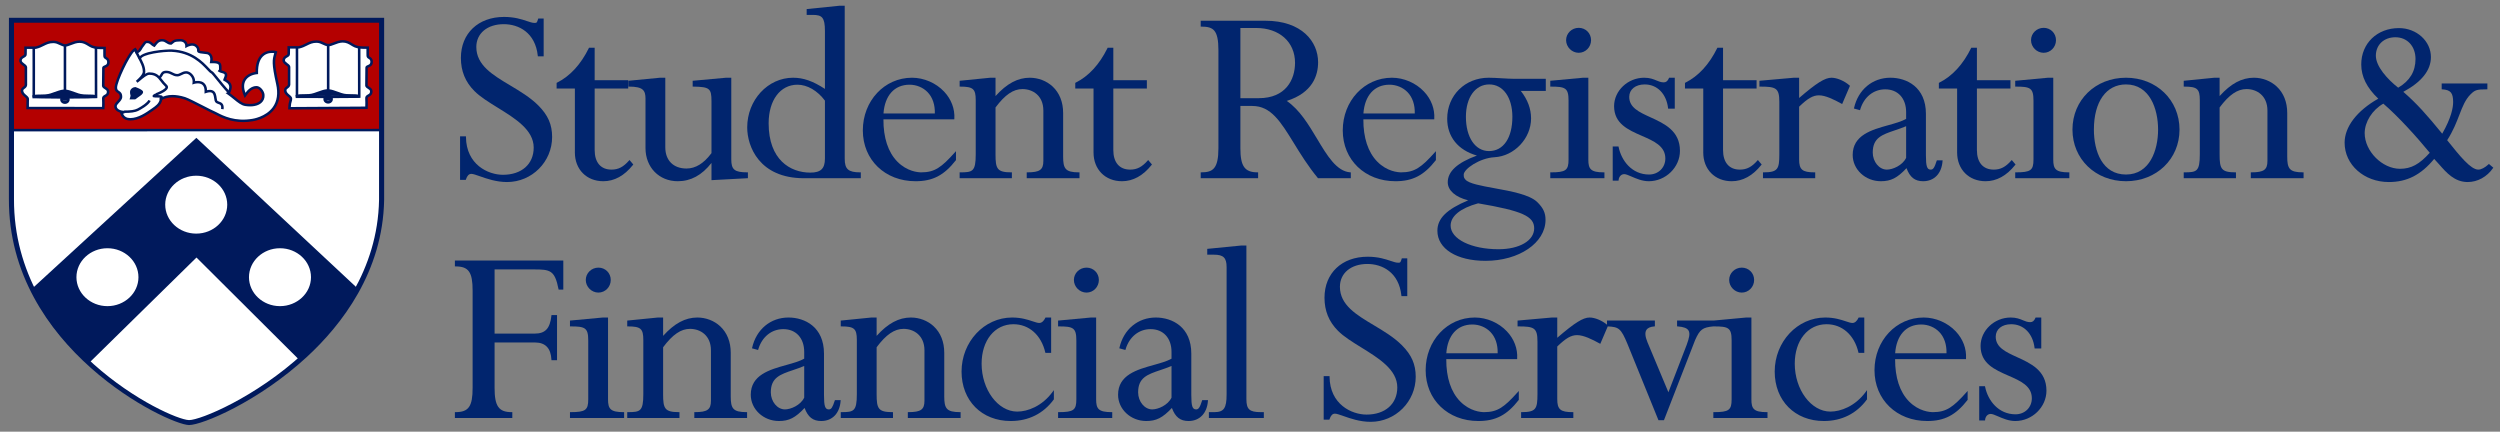 <?xml version="1.0" encoding="UTF-8"?>
<svg width="278px" height="48px" viewBox="0 0 278 48" version="1.1" xmlns="http://www.w3.org/2000/svg" xmlns:xlink="http://www.w3.org/1999/xlink">
    <rect x="0" y="0" width="278" height="48" fill="#808080" stroke="none"/>
    <!-- Generator: Sketch 53.2 (72643) - https://sketchapp.com -->
    <title>logo/penn-srfs_color</title>
    <desc>Created with Sketch.</desc>
    <g id="logo/penn-srfs_color" stroke="none" stroke-width="1" fill="none" fill-rule="evenodd">
        <path d="M1.29,2.249 L42.447,2.249 L42.447,22.223 C42.168,38.506 23.374,47.064 21.01,46.985 C18.55,46.904 1.235,38.53 1.286,22.139 C1.287,21.844 1.29,2.249 1.29,2.249" id="Fill-1" fill="#FFFFFF"></path>
        <path d="M1.286,14.388 C1.346,14.445 1.289,2.252 1.289,2.252 L42.416,2.252 L42.416,14.388 L1.286,14.388 Z" id="Fill-3" fill="#B40000"></path>
        <path d="M1.419,14.249 L42.273,14.249 L42.273,2.391 L1.432,2.391 C1.474,11.21 1.471,13.589 1.419,14.249 L1.419,14.249 Z M42.559,14.527 L1.287,14.527 L1.262,14.383 L1.148,14.36 C1.191,14.05 1.161,5.515 1.146,2.253 L1.145,2.113 L42.559,2.113 L42.559,14.527 Z" id="Fill-5" fill="#B40000"></path>
        <path d="M3.59,32.155 C5.173,35.384 7.128,37.983 9.874,40.194 L21.849,28.439 L33.377,39.918 C35.753,37.809 38.068,35.254 39.726,32.228 L21.835,15.519 L3.673,32.189 L3.59,32.155 Z" id="Fill-7" fill="#00195C"></path>
        <path d="M3.802,32.262 C5.401,35.476 7.333,37.943 9.865,40.006 L21.85,28.242 L33.382,39.725 C36.048,37.342 38.122,34.83 39.549,32.256 L21.835,15.71 L3.802,32.262 Z M9.884,40.382 L9.783,40.301 C7.125,38.16 5.116,35.59 3.462,32.215 L3.298,31.882 L3.643,32.027 L21.837,15.327 L21.935,15.419 L39.902,32.201 L39.852,32.294 C38.39,34.961 36.244,37.56 33.473,40.021 L33.371,40.111 L21.848,28.637 L9.884,40.382 Z" id="Fill-9" fill="#00195C"></path>
        <polygon id="Fill-11" fill="#00195C" points="1.287 14.61 1.287 14.332 42.413 14.326 42.413 14.604"></polygon>
        <path d="M32.111,5.268 L33.23,5.268 C34.051,5.086 34.35,4.624 35.191,4.624 C35.796,4.624 36.081,5.015 36.526,5.015 C36.901,5.015 37.479,4.598 38.111,4.598 C38.758,4.598 39.078,4.975 39.503,5.151 C39.878,5.307 40.371,5.299 40.893,5.299 C40.879,5.663 40.893,5.879 40.893,6.185 C40.893,6.497 41.324,6.373 41.324,6.881 C41.324,7.414 40.767,7.31 40.767,7.524 L40.746,9.507 C40.774,9.755 41.289,9.787 41.289,10.164 C41.289,10.723 40.717,10.53 40.753,10.971 C40.781,11.296 40.753,11.985 40.753,11.985 C39.648,11.985 32.537,12.048 32.19,12.035 C32.211,11.301 32.329,11.344 32.354,10.99 C32.375,10.704 31.715,10.529 31.715,10.047 C31.715,9.715 32.111,9.735 32.145,9.423 L32.145,7.446 C32.124,7.186 31.527,7.056 31.547,6.686 C31.572,6.242 32.103,6.299 32.103,6.003 C32.103,5.873 32.118,5.392 32.111,5.268" id="Fill-13" fill="#FFFFFF"></path>
        <path d="M32.338,11.898 C32.939,11.903 35.151,11.884 37.131,11.869 C38.63,11.858 40.033,11.848 40.615,11.847 C40.622,11.632 40.63,11.21 40.611,10.982 C40.586,10.684 40.777,10.579 40.917,10.502 C41.055,10.426 41.146,10.376 41.146,10.164 C41.146,10.034 41.053,9.968 40.901,9.872 C40.771,9.79 40.624,9.696 40.605,9.522 L40.624,7.523 C40.624,7.35 40.782,7.284 40.897,7.235 C41.055,7.168 41.181,7.116 41.181,6.881 C41.181,6.671 41.101,6.621 40.991,6.55 C40.889,6.486 40.75,6.397 40.75,6.185 C40.75,6.083 40.748,5.991 40.746,5.899 C40.744,5.755 40.742,5.612 40.745,5.437 L40.743,5.437 C40.262,5.437 39.811,5.43 39.446,5.279 C39.302,5.219 39.17,5.138 39.043,5.061 C38.77,4.894 38.513,4.737 38.111,4.737 C37.781,4.737 37.458,4.864 37.172,4.976 C36.928,5.071 36.717,5.153 36.526,5.153 C36.287,5.153 36.091,5.058 35.901,4.966 C35.695,4.866 35.483,4.763 35.191,4.763 C34.741,4.763 34.463,4.903 34.14,5.065 C33.9,5.185 33.628,5.322 33.262,5.403 L32.256,5.406 C32.255,5.515 32.252,5.657 32.25,5.779 C32.248,5.875 32.247,5.959 32.247,6.003 C32.247,6.217 32.079,6.311 31.944,6.387 C31.793,6.473 31.699,6.534 31.69,6.693 C31.683,6.816 31.796,6.908 31.967,7.034 C32.118,7.144 32.274,7.258 32.288,7.436 L32.288,9.423 C32.264,9.648 32.119,9.753 32.014,9.83 C31.909,9.908 31.858,9.949 31.858,10.047 C31.858,10.252 32.028,10.396 32.191,10.534 C32.349,10.667 32.511,10.805 32.496,11.001 C32.486,11.153 32.458,11.244 32.43,11.332 C32.395,11.446 32.355,11.574 32.338,11.898 M32.454,12.176 C32.311,12.176 32.218,12.175 32.184,12.174 L32.043,12.169 L32.047,12.032 C32.06,11.564 32.113,11.391 32.156,11.252 C32.182,11.169 32.203,11.103 32.212,10.98 C32.215,10.923 32.103,10.828 32.004,10.744 C31.811,10.581 31.571,10.379 31.571,10.047 C31.571,9.806 31.729,9.692 31.842,9.609 C31.941,9.536 31.994,9.495 32.004,9.408 L32.002,7.447 C31.999,7.404 31.886,7.321 31.796,7.256 C31.614,7.123 31.389,6.958 31.405,6.678 C31.423,6.361 31.65,6.232 31.8,6.148 C31.925,6.078 31.96,6.05 31.96,6.003 C31.96,5.958 31.962,5.872 31.964,5.774 C31.968,5.588 31.973,5.355 31.968,5.275 L31.959,5.129 L33.23,5.129 C33.529,5.059 33.773,4.937 34.009,4.818 C34.35,4.647 34.672,4.485 35.191,4.485 C35.55,4.485 35.805,4.609 36.029,4.718 C36.204,4.803 36.354,4.876 36.526,4.876 C36.661,4.876 36.857,4.799 37.065,4.718 C37.375,4.597 37.727,4.459 38.111,4.459 C38.595,4.459 38.914,4.654 39.195,4.826 C39.318,4.901 39.435,4.972 39.558,5.024 C39.889,5.16 40.337,5.161 40.817,5.16 L41.041,5.16 L41.036,5.304 C41.026,5.542 41.03,5.716 41.032,5.895 C41.034,5.987 41.036,6.081 41.036,6.185 C41.036,6.242 41.054,6.259 41.148,6.318 C41.275,6.399 41.467,6.522 41.467,6.881 C41.467,7.299 41.181,7.418 41.01,7.49 C40.973,7.506 40.916,7.53 40.903,7.544 L40.89,9.509 C40.894,9.536 40.977,9.588 41.058,9.64 C41.216,9.74 41.432,9.877 41.432,10.164 C41.432,10.539 41.207,10.662 41.058,10.744 C40.925,10.817 40.886,10.843 40.896,10.959 C40.924,11.289 40.898,11.962 40.897,11.99 L40.891,12.124 L40.754,12.124 C40.29,12.124 38.768,12.135 37.133,12.147 C35.184,12.161 33.181,12.176 32.454,12.176" id="Fill-15" fill="#00195C"></path>
        <path d="M36.322,10.905 C34.713,10.905 33.153,10.902 33.022,10.902 L32.877,10.902 L32.879,10.761 C32.893,9.734 32.879,5.345 32.879,5.301 L33.165,5.3 C33.165,5.342 33.177,9.388 33.166,10.624 C35.304,10.629 39.04,10.631 39.804,10.616 C39.804,9.278 39.797,5.268 39.797,5.268 L40.083,5.268 C40.083,5.268 40.09,9.572 40.09,10.75 L40.09,10.876 L39.96,10.888 C39.807,10.902 38.037,10.905 36.322,10.905" id="Fill-17" fill="#00195C"></path>
        <polygon id="Fill-19" fill="#00195C" points="36.348 10.776 36.635 10.776 36.635 5.028 36.348 5.028"></polygon>
        <path d="M36.596,10.067 C36.888,10.08 37.424,10.271 37.945,10.424 C38.619,10.623 39.334,10.484 39.864,10.587 C40.031,10.62 36.596,10.645 36.596,10.645 C36.609,10.002 36.596,10.067 36.596,10.067" id="Fill-21" fill="#00195C"></path>
        <path d="M36.745,10.272 C36.746,10.355 36.744,10.461 36.742,10.593 C37.041,10.591 37.372,10.587 37.701,10.584 C37.641,10.562 37.581,10.54 37.52,10.519 C37.229,10.415 36.95,10.315 36.745,10.272 L36.745,10.272 Z M36.45,10.915 L36.454,10.751 C36.457,10.489 36.459,10.334 36.459,10.242 L36.423,10.241 L36.482,9.915 L36.612,9.929 C36.625,9.931 36.636,9.932 36.646,9.934 C36.884,9.957 37.221,10.078 37.607,10.215 C37.732,10.259 37.86,10.305 37.986,10.348 C38.358,10.473 38.745,10.475 39.119,10.476 C39.395,10.477 39.656,10.478 39.892,10.531 L40.019,10.559 L40.012,10.705 C40.006,10.77 40.003,10.812 39.836,10.84 L39.836,10.844 C39.833,10.842 39.829,10.842 39.826,10.841 C39.527,10.888 38.733,10.895 36.597,10.914 L36.45,10.915 Z" id="Fill-22" fill="#00195C"></path>
        <path d="M36.102,10.919 C36.102,10.775 36.275,10.658 36.488,10.658 C36.701,10.658 36.874,10.775 36.874,10.919 C36.874,11.062 36.701,11.178 36.488,11.178 C36.275,11.178 36.102,11.062 36.102,10.919" id="Fill-23" fill="#00195C"></path>
        <path d="M36.488,10.868 C36.342,10.868 36.245,10.959 36.245,11.02 C36.245,11.08 36.342,11.172 36.488,11.172 C36.636,11.172 36.731,11.082 36.731,11.02 C36.731,10.958 36.636,10.868 36.488,10.868 M36.488,11.52 C36.191,11.52 35.959,11.3 35.959,11.02 C35.959,10.739 36.191,10.52 36.488,10.52 C36.784,10.52 37.017,10.739 37.017,11.02 C37.017,11.3 36.784,11.52 36.488,11.52" id="Fill-24" fill="#00195C"></path>
        <path d="M36.299,10.067 C36.007,10.08 35.471,10.271 34.95,10.424 C34.275,10.623 33.56,10.484 33.031,10.587 C32.864,10.62 36.299,10.645 36.299,10.645 C36.285,10.002 36.299,10.067 36.299,10.067" id="Fill-25" fill="#00195C"></path>
        <path d="M35.193,10.582 C35.523,10.586 35.853,10.589 36.152,10.592 C36.15,10.46 36.149,10.355 36.149,10.271 C35.944,10.315 35.666,10.414 35.374,10.518 C35.314,10.539 35.253,10.561 35.193,10.582 L35.193,10.582 Z M36.445,10.913 L36.298,10.912 C34.162,10.893 33.368,10.886 33.069,10.839 C33.065,10.84 33.063,10.841 33.059,10.841 L33.058,10.838 C32.892,10.81 32.888,10.768 32.882,10.703 L32.87,10.561 L33.002,10.53 C33.238,10.477 33.499,10.476 33.776,10.475 C34.149,10.474 34.536,10.473 34.908,10.347 C35.035,10.304 35.162,10.259 35.287,10.214 C35.674,10.077 36.011,9.957 36.249,9.934 C36.259,9.932 36.269,9.931 36.282,9.929 L36.411,9.913 L36.472,10.24 L36.435,10.242 C36.435,10.333 36.437,10.488 36.442,10.749 L36.445,10.913 Z" id="Fill-26" fill="#00195C"></path>
        <path d="M13.508,12.563 C13.619,12.986 13.946,13.266 14.482,13.266 C15.475,13.266 16.436,12.55 17.012,12.147 C17.464,11.835 17.93,11.504 17.93,10.821 L17.846,11.081 C17.846,11.081 18.626,10.327 20.544,10.925 C21.078,11.091 23.361,12.335 23.854,12.537 C24.279,12.713 25.766,13.748 28.089,13.349 C28.089,13.349 31.637,12.875 30.844,9.328 C30.278,6.794 30.454,6.614 30.669,5.801 C30.585,5.762 28.5,5.307 28.555,8.116 C27.651,8.207 26.497,8.87 27.248,10.613 C27.554,10.17 27.964,9.702 28.527,9.702 C28.882,9.702 29.255,10.197 29.278,10.561 C29.334,11.445 28.416,11.835 27.276,11.653 C26.698,11.561 26.165,10.939 25.368,10.379 C25.508,10.314 25.634,9.858 25.634,9.676 C25.634,9.228 25.238,9.02 24.967,8.87 C25.023,8.714 25.133,8.506 25.133,8.35 C25.133,7.992 24.612,8.018 24.411,7.882 C24.494,7.771 24.494,7.837 24.494,7.674 C24.494,7.153 24.578,6.867 23.493,6.893 C23.583,6.379 23.472,6.048 23.104,5.905 L22.297,5.801 C21.797,5.71 22.296,5.548 21.834,5.116 C21.421,4.73 20.743,5.116 20.743,5.116 C20.743,4.758 20.489,4.474 20.044,4.474 C19.808,4.474 19.516,4.494 19.349,4.578 L19.015,4.838 C18.598,4.838 18.493,4.474 18.014,4.474 C17.534,4.474 17.339,4.838 17.152,5.072 C16.825,4.923 16.783,4.656 16.345,4.656 C16.088,4.656 16.011,4.923 15.9,5.046 C15.615,5.352 15.635,5.669 15.19,5.825 L15.024,5.543 C15.019,5.525 15.014,5.507 15.01,5.489 C14.356,5.794 12.881,9.059 12.881,9.728 C12.881,10.366 13.452,10.086 13.452,10.769 C13.452,11.172 12.84,11.465 12.84,11.809 C12.84,12.245 13.362,12.459 13.814,12.459 L13.508,12.563 Z" id="Fill-27" fill="#FFFFFF"></path>
        <path d="M19.175,10.555 C19.559,10.555 20.028,10.618 20.588,10.793 C20.915,10.895 21.842,11.37 22.659,11.788 C23.202,12.067 23.714,12.329 23.91,12.409 C23.973,12.436 24.06,12.48 24.167,12.535 C24.8,12.864 26.117,13.547 28.064,13.212 C28.084,13.21 29.553,13 30.331,11.917 C30.809,11.251 30.935,10.39 30.704,9.358 C30.181,7.016 30.286,6.645 30.475,5.969 L30.492,5.906 C30.277,5.877 29.804,5.856 29.398,6.141 C28.914,6.482 28.679,7.145 28.698,8.113 L28.7,8.241 L28.57,8.254 C28.015,8.31 27.548,8.565 27.322,8.934 C27.102,9.293 27.09,9.758 27.286,10.32 C27.585,9.933 27.984,9.564 28.527,9.564 C28.967,9.564 29.394,10.117 29.421,10.552 C29.444,10.913 29.32,11.223 29.062,11.448 C28.676,11.787 28.016,11.913 27.253,11.79 C26.826,11.722 26.438,11.405 25.988,11.037 C25.769,10.858 25.543,10.672 25.284,10.491 L25.09,10.355 L25.306,10.254 C25.374,10.204 25.491,9.846 25.491,9.676 C25.491,9.319 25.172,9.143 24.916,9.001 L24.813,8.944 L24.832,8.824 C24.848,8.78 24.868,8.732 24.889,8.681 C24.937,8.567 24.991,8.436 24.991,8.35 C24.991,8.233 24.898,8.186 24.638,8.115 C24.523,8.083 24.414,8.053 24.329,7.995 L24.21,7.914 L24.296,7.8 C24.319,7.769 24.338,7.749 24.351,7.734 L24.351,7.674 L24.352,7.568 C24.354,7.351 24.353,7.225 24.279,7.155 C24.181,7.062 23.925,7.022 23.497,7.032 L23.323,7.036 L23.352,6.87 C23.457,6.273 23.246,6.109 23.051,6.034 L22.278,5.938 C21.957,5.88 21.9,5.762 21.908,5.577 C21.912,5.487 21.916,5.386 21.735,5.216 C21.406,4.907 20.82,5.232 20.815,5.236 L20.6,5.357 L20.6,5.116 C20.6,4.81 20.382,4.613 20.044,4.613 C19.751,4.613 19.528,4.645 19.415,4.701 L19.065,4.977 L19.015,4.977 C18.77,4.977 18.612,4.873 18.472,4.78 C18.336,4.691 18.218,4.613 18.014,4.613 C17.674,4.613 17.508,4.835 17.347,5.05 C17.319,5.087 17.292,5.124 17.264,5.158 L17.194,5.245 L17.091,5.198 C16.949,5.133 16.855,5.051 16.773,4.978 C16.647,4.868 16.564,4.795 16.345,4.795 C16.246,4.795 16.195,4.86 16.106,4.999 C16.074,5.051 16.041,5.1 16.007,5.138 C15.915,5.237 15.856,5.34 15.801,5.439 C15.69,5.635 15.575,5.838 15.238,5.955 L15.125,5.995 L14.953,5.7 C14.334,6.276 13.024,9.088 13.024,9.728 C13.024,9.968 13.111,10.026 13.24,10.112 C13.398,10.218 13.595,10.348 13.595,10.769 C13.595,11.031 13.404,11.239 13.235,11.423 C13.106,11.564 12.983,11.696 12.983,11.809 C12.983,12.182 13.492,12.321 13.814,12.321 L13.861,12.59 L13.687,12.649 C13.814,12.962 14.086,13.127 14.482,13.127 C15.374,13.127 16.249,12.512 16.829,12.105 L16.929,12.035 C17.29,11.785 17.662,11.528 17.761,11.07 L17.71,11.039 L17.794,10.779 L18.001,10.81 C18.228,10.691 18.611,10.555 19.175,10.555 M27.048,13.579 C25.574,13.579 24.53,13.038 24.032,12.78 C23.934,12.73 23.856,12.689 23.798,12.665 C23.591,12.58 23.097,12.327 22.526,12.034 C21.759,11.641 20.804,11.151 20.501,11.057 C19.067,10.609 18.3,10.949 18.045,11.109 C17.929,11.685 17.472,12 17.095,12.26 L16.996,12.33 C16.387,12.758 15.467,13.405 14.482,13.405 C13.91,13.405 13.505,13.11 13.369,12.598 L13.352,12.53 C12.989,12.419 12.698,12.174 12.698,11.809 C12.698,11.591 12.862,11.411 13.022,11.238 C13.163,11.084 13.31,10.925 13.31,10.769 C13.31,10.495 13.213,10.43 13.078,10.341 C12.927,10.24 12.739,10.114 12.739,9.728 C12.739,9.007 14.24,5.695 14.948,5.364 L15.108,5.289 L15.162,5.504 L15.249,5.648 C15.402,5.566 15.466,5.453 15.55,5.305 C15.611,5.198 15.68,5.075 15.794,4.954 C15.817,4.928 15.839,4.891 15.864,4.853 C15.948,4.72 16.076,4.518 16.345,4.518 C16.674,4.518 16.828,4.653 16.965,4.773 C17.012,4.815 17.059,4.855 17.113,4.891 C17.114,4.89 17.115,4.888 17.116,4.886 C17.29,4.654 17.528,4.335 18.014,4.335 C18.306,4.335 18.479,4.45 18.633,4.551 C18.745,4.625 18.837,4.686 18.968,4.698 L19.259,4.47 C19.44,4.376 19.696,4.335 20.044,4.335 C20.461,4.335 20.773,4.563 20.861,4.909 C21.12,4.808 21.592,4.697 21.933,5.016 C22.207,5.273 22.199,5.47 22.194,5.588 C22.193,5.604 22.192,5.624 22.193,5.635 C22.196,5.631 22.229,5.647 22.323,5.665 L23.122,5.767 C23.534,5.923 23.705,6.252 23.657,6.753 C24.085,6.756 24.335,6.819 24.479,6.957 C24.643,7.114 24.64,7.325 24.637,7.571 L24.637,7.674 C24.637,7.74 24.637,7.785 24.626,7.822 C24.656,7.831 24.686,7.84 24.716,7.848 C24.939,7.91 25.277,8.003 25.277,8.35 C25.277,8.49 25.211,8.647 25.154,8.785 C25.151,8.793 25.147,8.801 25.144,8.808 C25.436,8.975 25.777,9.215 25.777,9.676 C25.777,9.805 25.709,10.15 25.578,10.357 C25.795,10.517 25.994,10.679 26.172,10.825 C26.59,11.166 26.95,11.461 27.299,11.516 C27.965,11.622 28.553,11.52 28.871,11.243 C29.064,11.074 29.153,10.847 29.136,10.569 C29.118,10.275 28.794,9.841 28.527,9.841 C28.019,9.841 27.64,10.295 27.366,10.69 L27.218,10.904 L27.116,10.666 C26.791,9.911 26.777,9.281 27.075,8.792 C27.329,8.377 27.823,8.084 28.411,7.994 C28.413,6.951 28.713,6.236 29.304,5.869 C29.926,5.481 30.656,5.64 30.731,5.676 L30.837,5.725 L30.751,6.042 C30.573,6.675 30.475,7.024 30.984,9.3 C31.232,10.411 31.091,11.346 30.563,12.078 C29.712,13.26 28.174,13.478 28.109,13.487 C27.734,13.551 27.379,13.578 27.048,13.579" id="Fill-28" fill="#00195C"></path>
        <path d="M15.044,9.821 C15.044,9.821 15.768,10.091 15.768,10.237 C15.768,10.435 15.3,10.653 14.989,10.914 L14.599,10.914 C14.739,10.471 14.599,10.633 14.599,10.237 C14.599,9.94 14.922,9.821 15.044,9.821" id="Fill-29" fill="#00195C"></path>
        <path d="M14.786,10.774 L14.937,10.774 C15.034,10.697 15.143,10.624 15.247,10.553 C15.372,10.468 15.576,10.33 15.617,10.257 C15.543,10.19 15.286,10.062 15.024,9.962 C14.945,9.976 14.743,10.053 14.743,10.237 C14.743,10.375 14.76,10.429 14.776,10.478 C14.805,10.566 14.817,10.633 14.786,10.774 L14.786,10.774 Z M15.042,11.052 L14.406,11.052 L14.463,10.873 C14.533,10.65 14.522,10.619 14.504,10.562 C14.484,10.501 14.457,10.418 14.457,10.237 C14.457,9.868 14.834,9.682 15.044,9.682 L15.096,9.692 C15.911,9.996 15.911,10.171 15.911,10.237 C15.911,10.442 15.679,10.598 15.411,10.781 C15.299,10.856 15.182,10.935 15.082,11.018 L15.042,11.052 Z" id="Fill-30" fill="#00195C"></path>
        <path d="M24.866,12.152 L24.581,12.118 C24.635,11.689 24.493,11.639 24.276,11.564 C24.119,11.509 23.925,11.441 23.862,11.208 C23.842,11.128 23.828,11.036 23.814,10.939 C23.779,10.696 23.74,10.421 23.566,10.317 C23.436,10.239 23.224,10.247 22.933,10.342 L22.737,10.406 L22.745,10.205 C22.76,9.817 22.667,9.548 22.47,9.403 C22.143,9.163 21.603,9.326 21.598,9.328 L21.382,9.397 L21.411,9.178 C21.446,8.916 21.359,8.645 21.17,8.438 C21.032,8.285 20.859,8.191 20.718,8.191 C20.514,8.191 20.364,8.267 20.205,8.349 C20.057,8.424 19.904,8.503 19.717,8.503 C19.444,8.503 19.253,8.405 19.07,8.311 C18.896,8.223 18.732,8.139 18.493,8.139 C18.221,8.139 18.171,8.232 18.089,8.388 C18.024,8.508 17.944,8.658 17.749,8.749 L17.625,8.499 C17.734,8.448 17.779,8.365 17.834,8.26 C17.929,8.082 18.047,7.861 18.493,7.861 C18.803,7.861 19.015,7.97 19.203,8.066 C19.37,8.151 19.515,8.225 19.717,8.225 C19.832,8.225 19.943,8.169 20.071,8.103 C20.246,8.014 20.443,7.913 20.718,7.913 C20.942,7.913 21.192,8.041 21.384,8.254 C21.582,8.472 21.693,8.742 21.704,9.019 C21.938,8.98 22.338,8.959 22.642,9.182 C22.881,9.357 23.011,9.64 23.03,10.026 C23.318,9.959 23.544,9.978 23.716,10.081 C24.005,10.254 24.056,10.613 24.097,10.901 C24.11,10.988 24.121,11.07 24.139,11.14 C24.161,11.222 24.22,11.25 24.372,11.302 C24.601,11.382 24.947,11.503 24.866,12.152" id="Fill-31" fill="#00195C"></path>
        <path d="M2.843,5.303 L3.962,5.303 C4.783,5.121 5.082,4.659 5.923,4.659 C6.528,4.659 6.813,5.05 7.258,5.05 C7.634,5.05 8.211,4.633 8.843,4.633 C9.49,4.633 9.81,5.01 10.234,5.186 C10.61,5.342 11.103,5.334 11.625,5.334 C11.611,5.698 11.625,5.914 11.625,6.22 C11.625,6.532 12.055,6.408 12.055,6.915 C12.055,7.449 11.5,7.345 11.5,7.559 L11.478,9.543 C11.506,9.79 12.021,9.822 12.021,10.199 C12.021,10.758 11.448,10.565 11.486,11.006 C11.513,11.331 11.486,12.02 11.486,12.02 C10.38,12.02 3.42,12.027 3.072,12.014 C3.093,11.279 3.061,11.379 3.086,11.025 C3.107,10.739 2.446,10.564 2.446,10.082 C2.446,9.751 2.843,9.77 2.877,9.458 L2.877,7.481 C2.857,7.222 2.258,7.091 2.279,6.72 C2.304,6.278 2.836,6.334 2.836,6.038 C2.836,5.908 2.85,5.427 2.843,5.303" id="Fill-32" fill="#FFFFFF"></path>
        <path d="M3.218,11.877 C4.077,11.885 8.306,11.883 10.423,11.881 L11.347,11.881 C11.354,11.667 11.363,11.245 11.344,11.017 C11.318,10.718 11.509,10.614 11.649,10.537 C11.787,10.462 11.878,10.412 11.878,10.199 C11.878,10.069 11.785,10.003 11.633,9.907 C11.504,9.825 11.356,9.731 11.336,9.558 L11.356,7.557 C11.356,7.385 11.514,7.318 11.629,7.27 C11.787,7.204 11.913,7.151 11.913,6.916 C11.913,6.706 11.833,6.656 11.723,6.585 C11.622,6.521 11.482,6.432 11.482,6.22 C11.482,6.117 11.48,6.025 11.479,5.934 C11.476,5.79 11.474,5.647 11.478,5.473 C10.996,5.473 10.544,5.466 10.178,5.313 C10.034,5.254 9.902,5.173 9.774,5.095 C9.502,4.929 9.245,4.772 8.843,4.772 C8.514,4.772 8.19,4.899 7.904,5.011 C7.66,5.106 7.449,5.189 7.258,5.189 C7.019,5.189 6.823,5.093 6.633,5.001 C6.427,4.901 6.215,4.798 5.923,4.798 C5.474,4.798 5.195,4.938 4.872,5.1 C4.632,5.221 4.36,5.357 3.994,5.439 L2.988,5.441 C2.987,5.55 2.984,5.692 2.982,5.814 C2.98,5.91 2.979,5.994 2.979,6.038 C2.979,6.252 2.811,6.347 2.676,6.423 C2.525,6.508 2.431,6.569 2.422,6.728 C2.415,6.852 2.528,6.943 2.7,7.069 C2.85,7.179 3.006,7.293 3.02,7.471 L3.021,9.458 C2.996,9.683 2.852,9.788 2.746,9.866 C2.64,9.943 2.589,9.984 2.589,10.082 C2.589,10.287 2.759,10.43 2.924,10.569 C3.08,10.702 3.243,10.839 3.229,11.035 C3.217,11.201 3.218,11.263 3.22,11.365 C3.222,11.463 3.226,11.596 3.218,11.877 M6.953,12.161 C5.045,12.161 3.241,12.159 3.067,12.152 L2.925,12.147 L2.93,12.01 C2.94,11.637 2.936,11.482 2.934,11.371 C2.932,11.261 2.931,11.194 2.943,11.015 C2.948,10.957 2.835,10.863 2.736,10.779 C2.543,10.616 2.303,10.414 2.303,10.082 C2.303,9.841 2.46,9.727 2.574,9.644 C2.674,9.572 2.725,9.53 2.735,9.443 L2.734,7.481 C2.73,7.439 2.618,7.357 2.528,7.291 C2.346,7.158 2.121,6.993 2.137,6.713 C2.154,6.396 2.382,6.268 2.533,6.183 C2.656,6.113 2.693,6.085 2.693,6.038 C2.693,5.993 2.695,5.908 2.697,5.809 C2.7,5.623 2.704,5.391 2.7,5.31 L2.692,5.164 L3.962,5.164 C4.261,5.094 4.505,4.972 4.741,4.853 C5.082,4.682 5.404,4.52 5.923,4.52 C6.283,4.52 6.537,4.644 6.761,4.752 C6.935,4.837 7.086,4.91 7.258,4.91 C7.393,4.91 7.59,4.834 7.797,4.753 C8.107,4.632 8.459,4.495 8.843,4.495 C9.327,4.495 9.646,4.689 9.927,4.861 C10.05,4.936 10.167,5.007 10.29,5.058 C10.621,5.196 11.07,5.192 11.552,5.196 L11.773,5.195 L11.768,5.339 C11.759,5.577 11.762,5.752 11.764,5.93 C11.766,6.023 11.768,6.116 11.768,6.22 C11.768,6.277 11.786,6.294 11.88,6.354 C12.007,6.434 12.199,6.556 12.199,6.916 C12.199,7.333 11.913,7.453 11.743,7.525 C11.705,7.541 11.648,7.565 11.636,7.578 L11.622,9.544 C11.626,9.571 11.709,9.623 11.79,9.675 C11.947,9.775 12.164,9.913 12.164,10.199 C12.164,10.574 11.939,10.697 11.79,10.779 C11.656,10.852 11.618,10.878 11.628,10.994 C11.656,11.325 11.63,11.997 11.628,12.026 L11.623,12.159 L10.423,12.159 C9.512,12.16 8.21,12.161 6.953,12.161" id="Fill-33" fill="#00195C"></path>
        <path d="M7.054,10.94 C5.445,10.94 3.885,10.937 3.753,10.936 L3.609,10.936 L3.61,10.796 C3.624,9.768 3.611,5.38 3.61,5.336 L3.896,5.335 C3.896,5.377 3.909,9.423 3.898,10.659 C6.037,10.664 9.772,10.665 10.536,10.651 C10.536,9.314 10.529,5.303 10.529,5.303 L10.815,5.303 C10.815,5.303 10.822,9.607 10.822,10.785 L10.822,10.911 L10.692,10.923 C10.54,10.936 8.769,10.94 7.054,10.94" id="Fill-34" fill="#00195C"></path>
        <polygon id="Fill-35" fill="#00195C" points="7.08 10.81 7.366 10.81 7.366 5.062 7.08 5.062"></polygon>
        <path d="M7.328,10.102 C7.62,10.115 8.156,10.307 8.677,10.459 C9.351,10.658 10.066,10.519 10.595,10.622 C10.763,10.654 7.328,10.68 7.328,10.68 C7.341,10.037 7.328,10.102 7.328,10.102" id="Fill-36" fill="#00195C"></path>
        <path d="M7.477,10.307 C7.477,10.391 7.476,10.495 7.473,10.628 C7.773,10.625 8.104,10.622 8.434,10.618 C8.372,10.596 8.312,10.575 8.251,10.553 C7.96,10.45 7.681,10.35 7.477,10.307 L7.477,10.307 Z M7.181,10.95 L7.185,10.785 C7.19,10.523 7.191,10.368 7.191,10.277 L7.154,10.275 L7.213,9.95 L7.345,9.964 C7.356,9.966 7.367,9.967 7.377,9.969 C7.615,9.992 7.951,10.112 8.338,10.25 C8.463,10.294 8.591,10.34 8.718,10.383 C9.09,10.508 9.477,10.509 9.851,10.511 C10.128,10.512 10.388,10.513 10.624,10.565 L10.75,10.594 L10.744,10.739 C10.738,10.805 10.735,10.846 10.569,10.874 L10.568,10.878 C10.564,10.877 10.561,10.876 10.558,10.875 C10.258,10.923 9.465,10.93 7.329,10.949 L7.181,10.95 Z" id="Fill-37" fill="#00195C"></path>
        <path d="M6.834,10.954 C6.834,10.81 7.006,10.693 7.22,10.693 C7.433,10.693 7.605,10.81 7.605,10.954 C7.605,11.097 7.433,11.214 7.22,11.214 C7.006,11.214 6.834,11.097 6.834,10.954" id="Fill-38" fill="#00195C"></path>
        <path d="M7.22,10.903 C7.072,10.903 6.977,10.993 6.977,11.055 C6.977,11.116 7.074,11.207 7.22,11.207 C7.368,11.207 7.462,11.117 7.462,11.055 C7.462,10.993 7.368,10.903 7.22,10.903 M7.22,11.555 C6.923,11.555 6.691,11.335 6.691,11.055 C6.691,10.774 6.923,10.555 7.22,10.555 C7.516,10.555 7.749,10.774 7.749,11.055 C7.749,11.335 7.516,11.555 7.22,11.555" id="Fill-39" fill="#00195C"></path>
        <path d="M7.031,10.102 C6.739,10.115 6.202,10.307 5.682,10.459 C5.007,10.658 4.292,10.519 3.763,10.622 C3.595,10.654 7.031,10.68 7.031,10.68 C7.017,10.037 7.031,10.102 7.031,10.102" id="Fill-40" fill="#00195C"></path>
        <path d="M5.925,10.617 C6.255,10.621 6.585,10.624 6.885,10.627 C6.882,10.495 6.881,10.39 6.881,10.306 C6.677,10.35 6.398,10.449 6.107,10.552 C6.047,10.574 5.986,10.595 5.925,10.617 L5.925,10.617 Z M7.177,10.948 L7.03,10.946 C4.894,10.928 4.099,10.921 3.8,10.874 C3.798,10.875 3.794,10.876 3.791,10.876 L3.79,10.872 C3.623,10.845 3.62,10.803 3.614,10.738 L3.602,10.595 L3.734,10.564 C3.97,10.512 4.231,10.511 4.508,10.51 C4.881,10.509 5.268,10.507 5.64,10.382 C5.767,10.339 5.895,10.294 6.02,10.249 C6.407,10.112 6.743,9.993 6.981,9.969 C6.991,9.967 7.002,9.966 7.014,9.964 L7.143,9.948 L7.204,10.275 L7.167,10.277 C7.167,10.368 7.169,10.523 7.174,10.784 L7.177,10.948 Z" id="Fill-41" fill="#00195C"></path>
        <path d="M8.357,30.825 C8.357,28.97 9.965,27.466 11.948,27.466 C13.931,27.466 15.539,28.97 15.539,30.825 C15.539,32.68 13.931,34.182 11.948,34.182 C9.965,34.182 8.357,32.68 8.357,30.825" id="Fill-42" fill="#FFFFFF"></path>
        <path d="M11.948,27.604 C10.047,27.604 8.5,29.049 8.5,30.825 C8.5,32.599 10.047,34.043 11.948,34.043 C13.849,34.043 15.396,32.599 15.396,30.825 C15.396,29.049 13.849,27.604 11.948,27.604 M11.948,34.32 C9.889,34.32 8.214,32.753 8.214,30.825 C8.214,28.896 9.889,27.327 11.948,27.327 C14.006,27.327 15.682,28.896 15.682,30.825 C15.682,32.753 14.006,34.32 11.948,34.32" id="Fill-43" fill="#00195C"></path>
        <path d="M18.229,22.759 C18.229,20.904 19.837,19.401 21.82,19.401 C23.803,19.401 25.411,20.904 25.411,22.759 C25.411,24.614 23.803,26.116 21.82,26.116 C19.837,26.116 18.229,24.614 18.229,22.759" id="Fill-44" fill="#FFFFFF"></path>
        <path d="M21.82,19.539 C19.919,19.539 18.372,20.984 18.372,22.759 C18.372,24.534 19.919,25.978 21.82,25.978 C23.721,25.978 25.268,24.534 25.268,22.759 C25.268,20.984 23.721,19.539 21.82,19.539 M21.82,26.255 C19.761,26.255 18.086,24.687 18.086,22.759 C18.086,20.831 19.761,19.262 21.82,19.262 C23.878,19.262 25.554,20.831 25.554,22.759 C25.554,24.687 23.878,26.255 21.82,26.255" id="Fill-45" fill="#00195C"></path>
        <path d="M27.543,30.825 C27.543,28.97 29.151,27.466 31.134,27.466 C33.118,27.466 34.725,28.97 34.725,30.825 C34.725,32.68 33.118,34.182 31.134,34.182 C29.151,34.182 27.543,32.68 27.543,30.825" id="Fill-46" fill="#FFFFFF"></path>
        <path d="M31.134,27.604 C29.233,27.604 27.686,29.049 27.686,30.825 C27.686,32.599 29.233,34.043 31.134,34.043 C33.035,34.043 34.582,32.599 34.582,30.825 C34.582,29.049 33.035,27.604 31.134,27.604 M31.134,34.32 C29.076,34.32 27.4,32.753 27.4,30.825 C27.4,28.896 29.076,27.327 31.134,27.327 C33.193,27.327 34.868,28.896 34.868,30.825 C34.868,32.753 33.193,34.32 31.134,34.32" id="Fill-47" fill="#00195C"></path>
        <path d="M25.316,10.334 C24.813,9.797 24.342,9.208 23.998,8.778 C23.776,8.501 23.547,8.214 23.487,8.173 C23.361,8.124 23.215,7.969 22.994,7.733 C22.388,7.088 21.258,5.886 19.125,5.771 C18.197,5.719 15.749,6.052 15.679,6.56 L15.396,6.523 C15.518,5.637 18.613,5.468 19.141,5.494 C21.391,5.616 22.571,6.871 23.206,7.546 C23.372,7.724 23.53,7.891 23.61,7.923 C23.7,7.961 23.807,8.086 24.223,8.607 C24.565,9.034 25.032,9.618 25.528,10.148 L25.316,10.334 Z" id="Fill-48" fill="#00195C"></path>
        <path d="M18.09,11.019 L17.807,10.976 C17.813,10.939 17.817,10.902 17.82,10.862 C17.733,10.851 17.577,10.849 17.475,10.848 C17.284,10.846 17.162,10.844 17.086,10.821 L16.994,10.795 L16.965,10.687 C16.952,10.567 17.07,10.504 17.207,10.431 C17.233,10.418 17.255,10.406 17.268,10.398 L17.321,10.472 L17.302,10.367 C17.914,10.138 18.365,9.865 18.399,9.704 C18.402,9.692 18.405,9.671 18.367,9.634 C18.132,9.415 17.954,9.185 17.811,8.999 C17.728,8.891 17.654,8.795 17.581,8.718 C17.318,8.439 17.024,8.321 16.602,8.321 C16.344,8.321 15.895,8.702 15.598,8.954 C15.475,9.06 15.366,9.151 15.288,9.205 L15.106,8.991 L15.179,8.925 C15.387,8.735 15.875,8.289 15.875,7.974 C15.875,7.442 15.604,6.941 15.342,6.457 C15.161,6.123 14.99,5.807 14.906,5.485 L15.183,5.417 C15.259,5.707 15.422,6.009 15.595,6.328 C15.873,6.842 16.161,7.374 16.161,7.974 C16.161,8.052 16.145,8.13 16.116,8.209 C16.285,8.109 16.451,8.043 16.602,8.043 C17.106,8.043 17.473,8.193 17.792,8.53 C17.871,8.614 17.951,8.718 18.04,8.833 C18.184,9.019 18.347,9.23 18.564,9.435 C18.691,9.553 18.697,9.676 18.679,9.759 C18.612,10.079 18.056,10.369 17.547,10.571 C17.876,10.576 18.108,10.59 18.108,10.783 C18.108,10.866 18.101,10.945 18.09,11.019" id="Fill-49" fill="#00195C"></path>
        <path d="M13.79,12.56 L13.79,12.283 C14.571,12.283 14.961,12.226 15.282,12.064 C15.776,11.813 16.367,11.409 16.496,11.118 L16.758,11.228 C16.541,11.717 15.6,12.215 15.414,12.31 C14.999,12.519 14.504,12.56 13.79,12.56" id="Fill-50" fill="#00195C"></path>
        <path d="M1.56,2.527 C1.56,4.903 1.557,21.869 1.556,22.143 C1.505,38.398 18.743,46.638 21.006,46.714 C21.015,46.714 21.024,46.714 21.033,46.714 C22.262,46.715 28.393,44.221 33.741,39.286 C37.503,35.815 42.016,30.036 42.15,22.223 L42.15,2.527 L1.56,2.527 Z M21.024,47.265 C21.011,47.265 20.999,47.264 20.987,47.264 C18.66,47.187 0.937,38.759 0.99,22.142 C0.99,21.847 0.994,2.252 0.994,2.252 L0.994,1.977 L42.716,1.977 L42.716,22.227 C42.58,30.235 37.972,36.141 34.131,39.685 C28.732,44.667 22.478,47.265 21.024,47.265 L21.024,47.265 Z" id="Fill-51" fill="#00195C"></path>
        <g id="Group-6" transform="translate(50.214, 0.336)" fill="#01256E">
            <path d="M1.597,19.617 C1.738,19.194 1.929,18.997 2.198,18.997 C2.393,18.997 2.721,19.114 3.137,19.26 C3.911,19.533 4.971,19.907 6.17,19.907 C8.934,19.907 11.182,17.659 11.182,14.895 C11.182,13.516 10.723,12.467 9.646,11.389 C8.748,10.492 7.608,9.812 6.505,9.153 C4.575,8.001 2.753,6.913 2.753,4.889 C2.753,3.372 3.98,2.352 5.806,2.352 C7.455,2.352 9.314,3.275 9.588,5.867 L9.595,5.929 L10.242,5.929 L10.242,1.727 L9.635,1.727 L9.621,1.778 C9.5,2.199 9.455,2.213 9.233,2.213 C8.993,2.213 8.72,2.121 8.374,2.005 C7.796,1.811 7.004,1.546 5.837,1.546 C2.966,1.546 1.037,3.377 1.037,6.103 C1.037,7.57 1.53,8.776 2.543,9.79 C3.194,10.44 4.13,11.018 5.121,11.631 C7.094,12.85 9.133,14.112 9.133,16.078 C9.133,17.915 7.791,19.101 5.715,19.101 C4.078,19.101 1.63,17.981 1.601,14.895 L1.6,14.826 L0.946,14.826 L0.946,19.665 L1.581,19.665 L1.597,19.617 Z" id="Fill-52"></path>
            <path d="M13.712,16.624 C13.712,18.503 15.013,19.816 16.874,19.816 C18.105,19.816 19.215,19.205 20.173,18.001 L20.209,17.956 L19.786,17.457 L19.733,17.518 C19.107,18.233 18.542,18.525 17.784,18.525 C16.594,18.525 15.913,17.732 15.913,16.351 L15.913,9.507 L19.643,9.507 L19.643,8.58 L15.913,8.58 L15.913,4.972 L15.285,4.972 L15.266,5.011 C14.367,6.838 13.173,8.133 11.719,8.86 L11.681,8.88 L11.681,9.507 L13.712,9.507 L13.712,16.624 Z" id="Fill-53"></path>
            <path d="M31.104,17.382 L31.104,8.307 L30.513,8.308 L26.874,8.641 L26.811,8.646 L26.811,9.293 L26.88,9.294 C28.695,9.324 28.903,9.492 28.903,10.923 L28.903,16.692 C28.041,17.844 27.132,18.404 26.123,18.404 C24.669,18.404 23.767,17.501 23.767,16.048 L23.767,8.307 L23.175,8.308 L19.656,8.647 L19.656,9.294 L19.725,9.294 C21.3,9.294 21.566,9.713 21.566,10.65 L21.566,16.139 C21.566,18.269 23.074,19.816 25.152,19.816 C26.605,19.816 27.834,19.15 28.903,17.78 L28.903,19.698 L32.888,19.483 L32.953,19.479 L32.953,18.828 L32.884,18.828 C31.47,18.828 31.104,18.531 31.104,17.382" id="Fill-54"></path>
            <path d="M41.518,17.291 C41.518,18.419 41.061,18.858 39.889,18.858 C37.651,18.858 35.259,17.419 35.259,13.38 C35.259,10.809 36.548,9.083 38.465,9.083 C39.553,9.083 40.693,9.745 41.518,10.855 L41.518,17.291 Z M39.192,19.483 L45.508,19.483 L45.508,18.829 L45.438,18.829 C44.12,18.829 43.719,18.477 43.719,17.321 L43.719,0.302 L43.127,0.303 L39.549,0.667 L39.487,0.673 L39.487,1.321 L40.162,1.321 C41.179,1.321 41.518,1.578 41.518,3.1 L41.518,9.551 C40.186,8.68 39.122,8.307 37.979,8.307 C35.165,8.307 32.876,10.787 32.876,13.834 C32.876,15.932 34.207,19.483 39.192,19.483 L39.192,19.483 Z" id="Fill-55"></path>
            <path d="M50.927,9.083 C51.695,9.083 52.428,9.387 52.938,9.918 C53.488,10.489 53.765,11.304 53.74,12.279 L48.03,12.279 C48.175,10.275 49.254,9.083 50.927,9.083 M51.594,19.816 C53.508,19.816 54.764,19.163 56.076,17.485 L56.091,17.466 L56.091,16.473 L55.969,16.608 C54.478,18.274 53.729,18.829 52.231,18.829 C51.884,18.829 50.663,18.743 49.574,17.64 C48.546,16.599 48.011,14.973 48.024,12.933 L55.904,12.933 L55.909,12.868 C55.976,11.774 55.571,10.701 54.77,9.85 C53.861,8.884 52.526,8.307 51.2,8.307 C48.135,8.307 45.733,10.881 45.733,14.167 C45.733,17.44 48.198,19.816 51.594,19.816" id="Fill-56"></path>
            <path d="M62.307,18.829 L62.238,18.829 C60.659,18.829 60.488,18.425 60.488,16.836 L60.488,11.613 C61.544,10.199 62.468,9.568 63.48,9.568 C64.638,9.568 65.807,10.306 65.807,11.954 L65.807,17.564 C65.807,18.545 65.407,18.829 64.026,18.829 L63.957,18.829 L63.957,19.483 L69.827,19.483 L69.827,18.829 L69.757,18.829 C68.248,18.829 68.007,18.413 68.007,17.079 L68.007,12.227 C68.007,11.017 67.602,9.999 66.837,9.284 C66.171,8.664 65.246,8.308 64.299,8.308 C62.958,8.308 61.743,8.956 60.488,10.346 L60.488,8.308 L59.896,8.308 L56.56,8.641 L56.498,8.647 L56.498,9.295 L56.567,9.295 C57.998,9.295 58.287,9.548 58.287,10.802 L58.287,16.836 C58.287,18.749 57.931,18.829 56.567,18.829 L56.498,18.829 L56.498,19.483 L62.307,19.483 L62.307,18.829 Z" id="Fill-57"></path>
            <path d="M71.387,16.624 C71.387,18.503 72.687,19.816 74.549,19.816 C75.78,19.816 76.89,19.205 77.848,18.001 L77.883,17.956 L77.461,17.457 L77.408,17.518 C76.782,18.233 76.217,18.525 75.458,18.525 C74.269,18.525 73.587,17.732 73.587,16.351 L73.587,9.507 L77.317,9.507 L77.317,8.58 L73.587,8.58 L73.587,4.972 L72.959,4.972 L72.94,5.011 C72.041,6.838 70.847,8.133 69.394,8.86 L69.355,8.88 L69.355,9.507 L71.387,9.507 L71.387,16.624 Z" id="Fill-58"></path>
            <path d="M87.717,2.776 L89.467,2.776 C92.056,2.776 93.794,4.333 93.794,6.649 C93.794,8.55 92.737,10.581 89.77,10.581 L87.717,10.581 L87.717,2.776 Z M99.997,18.833 L99.933,18.828 C98.412,18.716 97.368,16.973 96.262,15.127 C95.302,13.525 94.31,11.868 92.872,10.886 C95.749,9.975 96.359,8.052 96.359,6.587 C96.359,4.289 94.547,1.97 90.498,1.97 L83.304,1.97 L83.304,2.624 L83.373,2.624 C84.714,2.624 85.274,2.989 85.274,5.253 L85.274,16.139 C85.274,18.426 84.661,18.828 83.373,18.828 L83.304,18.828 L83.304,19.483 L89.688,19.483 L89.688,18.828 L89.619,18.828 C88.197,18.828 87.717,18.15 87.717,16.139 L87.717,11.447 L89.043,11.447 C91.117,11.447 92.186,13.183 93.666,15.585 C94.4,16.777 95.233,18.129 96.327,19.457 L96.348,19.483 L99.997,19.483 L99.997,18.833 Z" id="Fill-59"></path>
            <path d="M104.295,9.083 C105.063,9.083 105.796,9.387 106.307,9.918 C106.856,10.489 107.133,11.304 107.108,12.279 L101.398,12.279 C101.544,10.275 102.622,9.083 104.295,9.083 M104.962,19.816 C106.876,19.816 108.132,19.163 109.444,17.485 L109.459,17.466 L109.459,16.473 L109.338,16.608 C107.846,18.274 107.097,18.829 105.599,18.829 C105.252,18.829 104.031,18.743 102.942,17.64 C101.914,16.599 101.379,14.973 101.392,12.933 L109.273,12.933 L109.277,12.868 C109.344,11.774 108.939,10.701 108.138,9.85 C107.229,8.884 105.894,8.307 104.568,8.307 C101.503,8.307 99.101,10.881 99.101,14.167 C99.101,17.44 101.566,19.816 104.962,19.816" id="Fill-60"></path>
            <path d="M116.424,27.378 C113.387,27.378 111.096,26.248 111.096,24.75 C111.096,23.693 112.182,22.814 114.153,22.274 C119.047,23.109 120.387,23.708 120.387,25.052 C120.387,26.422 118.758,27.378 116.424,27.378 M112.795,12.652 C112.795,10.498 113.839,9.052 115.393,9.052 C116.929,9.052 117.962,10.498 117.962,12.652 C117.962,15.003 116.966,16.464 115.363,16.464 C113.826,16.464 112.795,14.931 112.795,12.652 M114.969,28.669 C118.714,28.669 121.648,26.668 121.648,24.113 C121.648,23.34 121.404,22.809 120.748,22.154 C119.903,21.308 117.816,20.929 115.975,20.594 C114.504,20.327 113.116,20.075 112.748,19.641 L112.733,19.623 C112.597,19.461 112.552,19.406 112.552,19.079 C112.552,18.469 114.31,17.238 115.973,17.148 C118.178,17.028 120.041,15.053 120.041,12.833 C120.041,11.765 119.659,10.738 118.904,9.779 L121.678,9.779 L121.678,8.428 L118.152,8.428 C117.791,8.428 117.269,8.397 116.762,8.367 C116.282,8.34 115.738,8.307 115.333,8.307 C112.7,8.307 110.715,10.266 110.715,12.864 C110.715,14.87 111.917,16.359 114.017,16.962 C111.836,17.76 110.776,18.732 110.776,19.929 C110.776,20.838 111.622,21.584 113.048,21.939 C110.649,22.943 109.624,23.959 109.624,25.326 C109.624,27.326 111.772,28.669 114.969,28.669" id="Fill-61"></path>
            <path d="M128.198,18.829 L128.129,18.829 C126.669,18.829 126.409,18.458 126.409,17.411 L126.409,8.308 L125.818,8.308 L122.24,8.641 L122.177,8.646 L122.177,9.295 L122.246,9.295 C123.837,9.295 124.208,9.436 124.208,10.832 L124.208,17.411 C124.208,18.604 123.897,18.829 122.246,18.829 L122.177,18.829 L122.177,19.483 L128.198,19.483 L128.198,18.829 Z" id="Fill-62"></path>
            <path d="M125.339,5.535 C126.096,5.535 126.712,4.905 126.712,4.131 C126.712,3.361 126.109,2.759 125.339,2.759 C124.565,2.759 123.936,3.374 123.936,4.131 C123.936,4.892 124.579,5.535 125.339,5.535" id="Fill-63"></path>
            <path d="M129.775,19.691 C129.8,19.361 130.024,19.028 130.403,19.028 C130.594,19.028 130.88,19.152 131.212,19.297 C131.743,19.528 132.405,19.816 133.132,19.816 C135.011,19.816 136.597,18.271 136.597,16.441 C136.597,14.205 134.863,13.412 133.334,12.713 C132.058,12.131 130.957,11.628 130.957,10.438 C130.957,9.61 131.649,9.052 132.677,9.052 C134.066,9.052 135.087,10.087 135.276,11.69 L135.283,11.751 L136.021,11.751 L136.021,8.307 L135.39,8.307 L135.372,8.35 C135.237,8.672 135.056,8.823 134.799,8.823 C134.488,8.823 134.254,8.725 133.983,8.612 C133.64,8.469 133.252,8.307 132.616,8.307 C130.804,8.307 129.273,9.755 129.273,11.469 C129.273,13.422 130.847,14.108 132.37,14.773 C133.708,15.356 134.972,15.907 134.972,17.291 C134.972,18.305 134.194,19.071 133.162,19.071 C131.251,19.071 130.084,17.53 129.774,16.004 L129.763,15.948 L129.12,15.948 L129.12,19.755 L129.77,19.755 L129.775,19.691 Z" id="Fill-64"></path>
            <path d="M139.188,16.624 C139.188,18.503 140.488,19.816 142.35,19.816 C143.581,19.816 144.691,19.205 145.648,18.001 L145.684,17.956 L145.262,17.457 L145.208,17.518 C144.582,18.233 144.017,18.525 143.259,18.525 C142.07,18.525 141.388,17.732 141.388,16.351 L141.388,9.507 L145.118,9.507 L145.118,8.58 L141.388,8.58 L141.388,4.972 L140.76,4.972 L140.741,5.011 C139.842,6.838 138.648,8.133 137.194,8.86 L137.156,8.88 L137.156,9.507 L139.188,9.507 L139.188,16.624 Z" id="Fill-65"></path>
            <path d="M147.647,10.984 L147.647,16.836 C147.647,18.451 147.486,18.829 145.898,18.829 L145.829,18.829 L145.829,19.483 L151.637,19.483 L151.637,18.829 L151.568,18.829 C150.202,18.829 149.848,18.531 149.848,17.382 L149.848,11.528 C150.815,10.596 151.393,10.265 152.053,10.265 C152.781,10.265 153.732,10.736 154.566,11.197 L154.633,11.233 L155.502,9.207 L155.464,9.173 C154.89,8.663 154.061,8.308 153.447,8.308 C152.72,8.308 151.804,8.878 149.848,10.56 L149.848,8.308 L149.257,8.308 L145.498,8.64 L145.434,8.646 L145.434,9.295 L145.504,9.295 C147.269,9.295 147.647,9.44 147.647,10.984" id="Fill-66"></path>
            <path d="M161.748,13.697 L161.748,17.215 C161.339,18.07 160.243,18.525 159.604,18.525 C158.753,18.525 158.035,17.654 158.035,16.624 C158.035,14.99 159.069,14.639 160.499,14.155 C160.901,14.019 161.316,13.878 161.748,13.697 M159.771,13.583 C157.912,14.101 155.805,14.688 155.805,16.896 C155.805,18.506 157.21,19.816 158.936,19.816 C160.055,19.816 160.76,19.46 161.79,18.362 C162.165,19.38 162.722,19.816 163.636,19.816 C164.875,19.816 165.703,18.955 165.797,17.569 L165.802,17.494 L165.162,17.494 L165.146,17.542 C164.9,18.314 164.757,18.525 164.485,18.525 C164.069,18.525 163.948,18.166 163.948,16.926 L163.948,12.318 C163.948,9.357 161.82,8.307 159.998,8.307 C158.007,8.307 156.421,9.626 155.957,11.667 L155.943,11.731 L156.618,11.918 L156.638,11.853 C157.047,10.462 158.113,9.598 159.422,9.598 C160.834,9.598 161.748,10.594 161.748,12.136 L161.748,12.884 C161.237,13.174 160.525,13.373 159.771,13.583" id="Fill-67"></path>
            <path d="M167.418,16.624 C167.418,18.503 168.719,19.816 170.58,19.816 C171.811,19.816 172.921,19.205 173.879,18.001 L173.915,17.956 L173.492,17.457 L173.439,17.518 C172.813,18.233 172.248,18.525 171.49,18.525 C170.3,18.525 169.619,17.732 169.619,16.351 L169.619,9.507 L173.349,9.507 L173.349,8.58 L169.619,8.58 L169.619,4.972 L168.991,4.972 L168.972,5.011 C168.073,6.838 166.879,8.133 165.425,8.86 L165.387,8.88 L165.387,9.507 L167.418,9.507 L167.418,16.624 Z" id="Fill-68"></path>
            <path d="M177.04,5.535 C177.797,5.535 178.413,4.905 178.413,4.131 C178.413,3.361 177.81,2.759 177.04,2.759 C176.265,2.759 175.636,3.374 175.636,4.131 C175.636,4.892 176.279,5.535 177.04,5.535" id="Fill-69"></path>
            <path d="M178.109,17.412 L178.109,8.307 L177.518,8.308 L173.94,8.641 L173.878,8.647 L173.878,9.295 L173.947,9.295 C175.537,9.295 175.909,9.437 175.909,10.832 L175.909,17.412 C175.909,18.604 175.597,18.829 173.947,18.829 L173.878,18.829 L173.878,19.483 L179.898,19.483 L179.898,18.829 L179.829,18.829 C178.369,18.829 178.109,18.458 178.109,17.412" id="Fill-70"></path>
            <path d="M186.196,19.071 C183.565,19.071 182.627,16.491 182.627,14.077 C182.627,10.978 183.995,9.052 186.196,9.052 C188.83,9.052 189.765,11.759 189.765,14.077 C189.765,16.38 188.83,19.071 186.196,19.071 M186.196,8.307 C182.803,8.307 180.244,10.788 180.244,14.077 C180.244,17.348 182.803,19.816 186.196,19.816 C189.589,19.816 192.148,17.348 192.148,14.077 C192.148,10.788 189.589,8.307 186.196,8.307" id="Fill-71"></path>
            <path d="M204.126,17.078 L204.126,12.228 C204.126,11.017 203.721,9.999 202.956,9.285 C202.29,8.664 201.365,8.307 200.418,8.307 C199.076,8.307 197.862,8.956 196.606,10.347 L196.606,8.307 L196.014,8.308 L192.679,8.641 L192.616,8.647 L192.616,9.295 L192.686,9.295 C194.116,9.295 194.405,9.548 194.405,10.802 L194.405,16.836 C194.405,18.75 194.049,18.828 192.686,18.828 L192.616,18.828 L192.616,19.483 L198.425,19.483 L198.425,18.828 L198.355,18.828 C196.778,18.828 196.606,18.426 196.606,16.836 L196.606,11.613 C197.663,10.199 198.587,9.568 199.599,9.568 C200.757,9.568 201.925,10.306 201.925,11.954 L201.925,17.563 C201.925,18.545 201.525,18.828 200.145,18.828 L200.075,18.828 L200.075,19.483 L205.944,19.483 L205.944,18.828 L205.875,18.828 C204.367,18.828 204.126,18.413 204.126,17.078" id="Fill-72"></path>
            <path d="M216.155,3.807 C217.471,3.807 218.39,4.801 218.39,6.224 C218.39,7.608 217.76,8.652 216.464,9.415 C215.257,8.467 213.981,7.044 213.981,5.859 C213.981,4.651 214.875,3.807 216.155,3.807 L216.155,3.807 Z M216.671,18.434 C214.686,18.434 212.738,16.472 212.738,14.471 C212.738,13.222 213.589,11.879 214.813,11.19 C216.423,12.565 218.553,14.909 219.975,16.652 C218.828,17.934 217.898,18.434 216.671,18.434 L216.671,18.434 Z M226.553,17.895 L226.508,17.937 C226.106,18.31 225.692,18.525 225.373,18.525 C224.533,18.525 223.319,17.014 221.911,15.254 C222.576,14.227 222.94,13.283 223.262,12.448 C223.614,11.536 223.919,10.747 224.512,10.154 C225.001,9.665 225.219,9.598 226.313,9.598 L226.382,9.598 L226.382,8.944 L221.301,8.944 L221.301,9.594 L221.366,9.598 C222.292,9.656 222.575,9.987 222.575,11.015 C222.575,11.652 222.363,12.776 221.36,14.531 C219.635,12.421 218.577,11.224 217.035,9.876 C219.073,8.779 220.105,7.479 220.105,6.012 C220.105,4.234 218.51,2.788 216.55,2.788 C214.12,2.788 212.356,4.488 212.356,6.83 C212.356,8.183 212.976,9.429 214.25,10.636 C211.869,11.985 210.507,13.766 210.507,15.532 C210.507,17.985 212.668,19.907 215.427,19.907 C217.441,19.907 218.998,19.113 220.466,17.334 C220.654,17.526 220.838,17.736 221.033,17.959 C221.834,18.872 222.741,19.907 224.19,19.907 C225.288,19.907 226.341,19.329 227.006,18.361 L227.042,18.309 L226.553,17.895 Z" id="Fill-73"></path>
            <path d="M0.37,29.289 L0.44,29.289 C1.897,29.289 2.341,29.917 2.341,31.979 L2.341,42.804 C2.341,44.865 1.897,45.494 0.44,45.494 L0.37,45.494 L0.37,46.148 L6.755,46.148 L6.755,45.494 L6.686,45.494 C5.246,45.494 4.784,44.84 4.784,42.804 L4.784,37.749 L9.293,37.749 C10.433,37.749 11.042,38.39 11.104,39.653 L11.107,39.719 L11.728,39.719 L11.728,34.699 L11.111,34.699 L11.104,34.761 C10.948,36.2 10.423,36.761 9.233,36.761 L4.784,36.761 L4.784,29.623 L9.142,29.623 C10.976,29.623 11.473,29.71 11.893,31.811 L11.905,31.867 L12.425,31.867 L12.425,28.635 L0.37,28.635 L0.37,29.289 Z" id="Fill-74"></path>
            <path d="M17.399,44.077 L17.399,34.972 L16.808,34.973 L13.229,35.306 L13.167,35.312 L13.167,35.96 L13.236,35.96 C14.827,35.96 15.198,36.102 15.198,37.497 L15.198,44.077 C15.198,45.269 14.887,45.494 13.236,45.494 L13.167,45.494 L13.167,46.148 L19.188,46.148 L19.188,45.494 L19.119,45.494 C17.659,45.494 17.399,45.123 17.399,44.077" id="Fill-75"></path>
            <path d="M14.925,30.796 C14.925,31.557 15.568,32.2 16.329,32.2 C17.086,32.2 17.702,31.571 17.702,30.796 C17.702,30.026 17.099,29.424 16.329,29.424 C15.555,29.424 14.925,30.04 14.925,30.796" id="Fill-76"></path>
            <path d="M31.044,43.744 L31.044,38.893 C31.044,37.682 30.639,36.665 29.873,35.95 C29.208,35.329 28.283,34.972 27.336,34.972 C25.994,34.972 24.78,35.621 23.524,37.012 L23.524,34.972 L22.932,34.973 L19.597,35.306 L19.534,35.312 L19.534,35.96 L19.604,35.96 C21.034,35.96 21.323,36.213 21.323,37.467 L21.323,43.501 C21.323,45.415 20.967,45.493 19.604,45.493 L19.534,45.493 L19.534,46.148 L25.343,46.148 L25.343,45.493 L25.273,45.493 C23.696,45.493 23.524,45.091 23.524,43.501 L23.524,38.278 C24.581,36.864 25.505,36.233 26.517,36.233 C27.675,36.233 28.843,36.971 28.843,38.619 L28.843,44.229 C28.843,45.21 28.443,45.493 27.063,45.493 L26.993,45.493 L26.993,46.148 L32.862,46.148 L32.862,45.493 L32.793,45.493 C31.285,45.493 31.044,45.078 31.044,43.744" id="Fill-77"></path>
            <path d="M39.214,40.362 L39.214,43.88 C38.805,44.735 37.709,45.19 37.07,45.19 C36.22,45.19 35.501,44.319 35.501,43.289 C35.501,41.655 36.535,41.304 37.965,40.82 C38.367,40.684 38.782,40.543 39.214,40.362 L39.214,40.362 Z M42.612,44.207 C42.366,44.979 42.224,45.19 41.951,45.19 C41.535,45.19 41.414,44.831 41.414,43.591 L41.414,38.983 C41.414,36.022 39.286,34.972 37.464,34.972 C35.473,34.972 33.887,36.291 33.424,38.332 L33.409,38.396 L34.085,38.583 L34.104,38.518 C34.513,37.127 35.58,36.263 36.888,36.263 C38.301,36.263 39.214,37.26 39.214,38.801 L39.214,39.549 C38.703,39.839 37.991,40.038 37.237,40.248 C35.378,40.766 33.271,41.353 33.271,43.561 C33.271,45.171 34.676,46.481 36.402,46.481 C37.521,46.481 38.227,46.125 39.256,45.027 C39.631,46.045 40.188,46.481 41.102,46.481 C42.341,46.481 43.169,45.62 43.264,44.234 L43.269,44.159 L42.628,44.159 L42.612,44.207 Z" id="Fill-78"></path>
            <path d="M54.787,43.744 L54.787,38.893 C54.787,37.682 54.382,36.665 53.616,35.95 C52.951,35.329 52.026,34.972 51.079,34.972 C49.737,34.972 48.523,35.621 47.267,37.012 L47.267,34.972 L46.675,34.973 L43.34,35.306 L43.278,35.312 L43.278,35.96 L43.347,35.96 C44.777,35.96 45.066,36.213 45.066,37.467 L45.066,43.501 C45.066,45.415 44.71,45.493 43.347,45.493 L43.278,45.493 L43.278,46.148 L49.086,46.148 L49.086,45.493 L49.017,45.493 C47.439,45.493 47.267,45.091 47.267,43.501 L47.267,38.278 C48.324,36.864 49.248,36.233 50.26,36.233 C51.418,36.233 52.586,36.971 52.586,38.619 L52.586,44.229 C52.586,45.21 52.186,45.493 50.806,45.493 L50.737,45.493 L50.737,46.148 L56.606,46.148 L56.606,45.493 L56.536,45.493 C55.029,45.493 54.787,45.078 54.787,43.744" id="Fill-79"></path>
            <path d="M62.905,45.433 C60.757,45.433 58.941,42.993 58.941,40.105 C58.941,37.522 60.396,35.717 62.48,35.717 C64.212,35.717 65.569,36.917 66.02,38.848 L66.034,38.901 L66.673,38.901 L66.673,34.972 L66.044,34.972 L66.025,35.012 C65.862,35.367 65.614,35.578 65.361,35.578 C65.171,35.578 64.93,35.498 64.625,35.396 C64.089,35.217 63.355,34.972 62.329,34.972 C59.231,34.972 56.711,37.669 56.711,40.984 C56.711,44.221 58.958,46.481 62.177,46.481 C64.164,46.481 65.819,45.653 66.963,44.088 L66.976,44.07 L66.976,43.045 L66.851,43.218 C65.666,44.851 64.035,45.433 62.905,45.433" id="Fill-80"></path>
            <path d="M71.677,44.077 L71.677,34.972 L71.086,34.973 L67.508,35.306 L67.445,35.312 L67.445,35.96 L67.515,35.96 C69.105,35.96 69.476,36.102 69.476,37.497 L69.476,44.077 C69.476,45.269 69.164,45.494 67.515,45.494 L67.445,45.494 L67.445,46.148 L73.466,46.148 L73.466,45.494 L73.396,45.494 C71.937,45.494 71.677,45.123 71.677,44.077" id="Fill-81"></path>
            <path d="M69.203,30.796 C69.203,31.557 69.846,32.2 70.607,32.2 C71.365,32.2 71.98,31.571 71.98,30.796 C71.98,30.026 71.377,29.424 70.607,29.424 C69.833,29.424 69.203,30.04 69.203,30.796" id="Fill-82"></path>
            <path d="M80.059,40.362 L80.059,43.88 C79.65,44.735 78.554,45.19 77.915,45.19 C77.065,45.19 76.346,44.319 76.346,43.289 C76.346,41.655 77.38,41.304 78.81,40.82 C79.212,40.684 79.627,40.543 80.059,40.362 L80.059,40.362 Z M83.457,44.207 C83.211,44.979 83.069,45.19 82.796,45.19 C82.38,45.19 82.259,44.831 82.259,43.591 L82.259,38.983 C82.259,36.022 80.131,34.972 78.309,34.972 C76.318,34.972 74.732,36.291 74.269,38.332 L74.254,38.396 L74.93,38.583 L74.949,38.518 C75.358,37.127 76.425,36.263 77.733,36.263 C79.146,36.263 80.059,37.26 80.059,38.801 L80.059,39.549 C79.548,39.839 78.836,40.038 78.082,40.248 C76.223,40.766 74.116,41.353 74.116,43.561 C74.116,45.171 75.521,46.481 77.247,46.481 C78.366,46.481 79.072,46.125 80.101,45.027 C80.476,46.045 81.033,46.481 81.947,46.481 C83.186,46.481 84.014,45.62 84.109,44.234 L84.114,44.159 L83.473,44.159 L83.457,44.207 Z" id="Fill-83"></path>
            <path d="M88.385,44.047 L88.385,26.967 L87.793,26.968 L84.093,27.332 L84.031,27.338 L84.031,27.986 L84.798,27.986 C85.834,27.986 86.184,28.336 86.184,29.372 L86.184,43.531 C86.184,45.053 85.88,45.493 84.829,45.493 L84.213,45.493 L84.213,46.148 L90.325,46.148 L90.325,45.493 L89.983,45.493 C88.728,45.493 88.385,45.183 88.385,44.047" id="Fill-84"></path>
            <path d="M102.538,35.818 C100.608,34.666 98.785,33.578 98.785,31.555 C98.785,30.037 100.012,29.017 101.839,29.017 C103.487,29.017 105.347,29.94 105.621,32.532 L105.628,32.594 L106.275,32.594 L106.275,28.392 L105.668,28.392 L105.653,28.443 C105.533,28.864 105.487,28.878 105.265,28.878 C105.026,28.878 104.753,28.786 104.407,28.67 C103.828,28.476 103.036,28.211 101.869,28.211 C98.999,28.211 97.07,30.042 97.07,32.768 C97.07,34.235 97.563,35.441 98.575,36.455 C99.226,37.105 100.162,37.683 101.153,38.296 C103.126,39.515 105.165,40.777 105.165,42.743 C105.165,44.579 103.823,45.766 101.748,45.766 C100.11,45.766 97.663,44.646 97.633,41.56 L97.633,41.491 L96.979,41.491 L96.979,46.33 L97.614,46.33 L97.629,46.282 C97.77,45.859 97.961,45.663 98.231,45.663 C98.425,45.663 98.754,45.779 99.169,45.925 C99.943,46.198 101.004,46.572 102.202,46.572 C104.966,46.572 107.214,44.324 107.214,41.561 C107.214,40.18 106.755,39.131 105.678,38.054 C104.781,37.158 103.641,36.477 102.538,35.818" id="Fill-85"></path>
            <path d="M113.513,35.748 C114.281,35.748 115.014,36.052 115.524,36.583 C116.074,37.153 116.35,37.969 116.326,38.944 L110.616,38.944 C110.761,36.94 111.84,35.748 113.513,35.748 M114.817,45.494 C114.469,45.494 113.249,45.408 112.161,44.305 C111.132,43.264 110.597,41.638 110.611,39.599 L118.49,39.599 L118.495,39.533 C118.561,38.439 118.157,37.366 117.356,36.516 C116.447,35.549 115.113,34.972 113.786,34.972 C110.721,34.972 108.319,37.546 108.319,40.832 C108.319,44.105 110.784,46.481 114.18,46.481 C116.094,46.481 117.35,45.828 118.662,44.15 L118.676,44.131 L118.676,43.138 L118.555,43.273 C117.064,44.939 116.315,45.494 114.817,45.494" id="Fill-86"></path>
            <path d="M142.069,30.796 C142.069,31.557 142.712,32.2 143.472,32.2 C144.23,32.2 144.845,31.571 144.845,30.796 C144.845,30.026 144.242,29.424 143.472,29.424 C142.699,29.424 142.069,30.04 142.069,30.796" id="Fill-87"></path>
            <path d="M144.542,44.077 L144.542,34.972 L143.951,34.973 L140.373,35.306 L140.357,35.308 L140.357,35.306 L136.277,35.306 L136.277,35.955 L136.34,35.96 C136.998,36.01 137.379,36.152 137.541,36.405 C137.751,36.732 137.62,37.265 137.343,38.018 L135.313,43.284 L132.983,37.714 C132.728,37.09 132.687,36.649 132.861,36.365 C133.002,36.132 133.291,35.999 133.744,35.96 L133.808,35.954 L133.808,35.306 L128.484,35.306 L128.484,35.769 C127.915,35.297 127.137,34.972 126.552,34.972 C125.824,34.972 124.908,35.543 122.953,37.225 L122.953,34.972 L122.361,34.972 L118.602,35.306 L118.538,35.312 L118.538,35.96 L118.608,35.96 C120.373,35.96 120.752,36.105 120.752,37.649 L120.752,43.501 C120.752,45.116 120.591,45.494 119.002,45.494 L118.933,45.494 L118.933,46.148 L124.741,46.148 L124.741,45.494 L124.672,45.494 C123.306,45.494 122.953,45.197 122.953,44.047 L122.953,38.194 C123.919,37.261 124.497,36.93 125.157,36.93 C125.885,36.93 126.836,37.401 127.67,37.861 L127.738,37.899 L128.568,35.961 C129.785,36.02 130.038,36.165 130.763,37.918 L134.189,46.347 L134.207,46.39 L134.817,46.39 L138.289,37.465 C138.81,36.3 139.11,36.075 140.295,35.959 L140.31,35.958 L140.31,35.96 L140.38,35.96 C141.97,35.96 142.342,36.102 142.342,37.497 L142.342,44.077 C142.342,45.269 142.03,45.494 140.38,45.494 L140.31,45.494 L140.31,46.148 L146.332,46.148 L146.332,45.494 L146.262,45.494 C144.802,45.494 144.542,45.123 144.542,44.077" id="Fill-88"></path>
            <path d="M153.327,45.433 C151.179,45.433 149.363,42.993 149.363,40.105 C149.363,37.522 150.818,35.717 152.902,35.717 C154.634,35.717 155.991,36.917 156.442,38.848 L156.456,38.901 L157.095,38.901 L157.095,34.972 L156.466,34.972 L156.447,35.012 C156.284,35.367 156.036,35.578 155.783,35.578 C155.593,35.578 155.352,35.498 155.047,35.396 C154.511,35.217 153.777,34.972 152.751,34.972 C149.653,34.972 147.133,37.669 147.133,40.984 C147.133,44.221 149.38,46.481 152.599,46.481 C154.586,46.481 156.241,45.653 157.385,44.088 L157.398,44.07 L157.398,43.045 L157.273,43.218 C156.088,44.851 154.457,45.433 153.327,45.433" id="Fill-89"></path>
            <path d="M163.424,35.748 C164.192,35.748 164.925,36.052 165.435,36.583 C165.985,37.153 166.262,37.969 166.237,38.944 L160.527,38.944 C160.672,36.94 161.751,35.748 163.424,35.748 M164.728,45.494 C164.381,45.494 163.16,45.408 162.072,44.305 C161.044,43.264 160.509,41.638 160.522,39.599 L168.401,39.599 L168.406,39.533 C168.473,38.439 168.068,37.366 167.268,36.516 C166.359,35.549 165.024,34.972 163.697,34.972 C160.632,34.972 158.23,37.546 158.23,40.832 C158.23,44.105 160.695,46.481 164.091,46.481 C166.005,46.481 167.261,45.828 168.573,44.15 L168.587,44.131 L168.587,43.138 L168.466,43.273 C166.975,44.939 166.226,45.494 164.728,45.494" id="Fill-90"></path>
            <path d="M174.088,39.379 C172.812,38.796 171.711,38.293 171.711,37.103 C171.711,36.274 172.402,35.717 173.43,35.717 C174.82,35.717 175.84,36.752 176.03,38.355 L176.037,38.416 L176.775,38.416 L176.775,34.972 L176.143,34.972 L176.126,35.016 C175.991,35.338 175.81,35.488 175.553,35.488 C175.242,35.488 175.008,35.39 174.736,35.277 C174.394,35.134 174.006,34.972 173.37,34.972 C171.557,34.972 170.026,36.42 170.026,38.134 C170.026,40.086 171.6,40.773 173.123,41.437 C174.462,42.021 175.726,42.572 175.726,43.956 C175.726,44.97 174.948,45.735 173.916,45.735 C172.004,45.735 170.836,44.196 170.527,42.669 L170.516,42.613 L169.874,42.613 L169.874,46.42 L170.524,46.42 L170.529,46.357 C170.554,46.027 170.778,45.693 171.157,45.693 C171.347,45.693 171.634,45.818 171.966,45.962 C172.497,46.193 173.159,46.481 173.886,46.481 C175.765,46.481 177.351,44.936 177.351,43.107 C177.351,40.87 175.617,40.077 174.088,39.379" id="Fill-91"></path>
        </g>
    </g>
</svg>